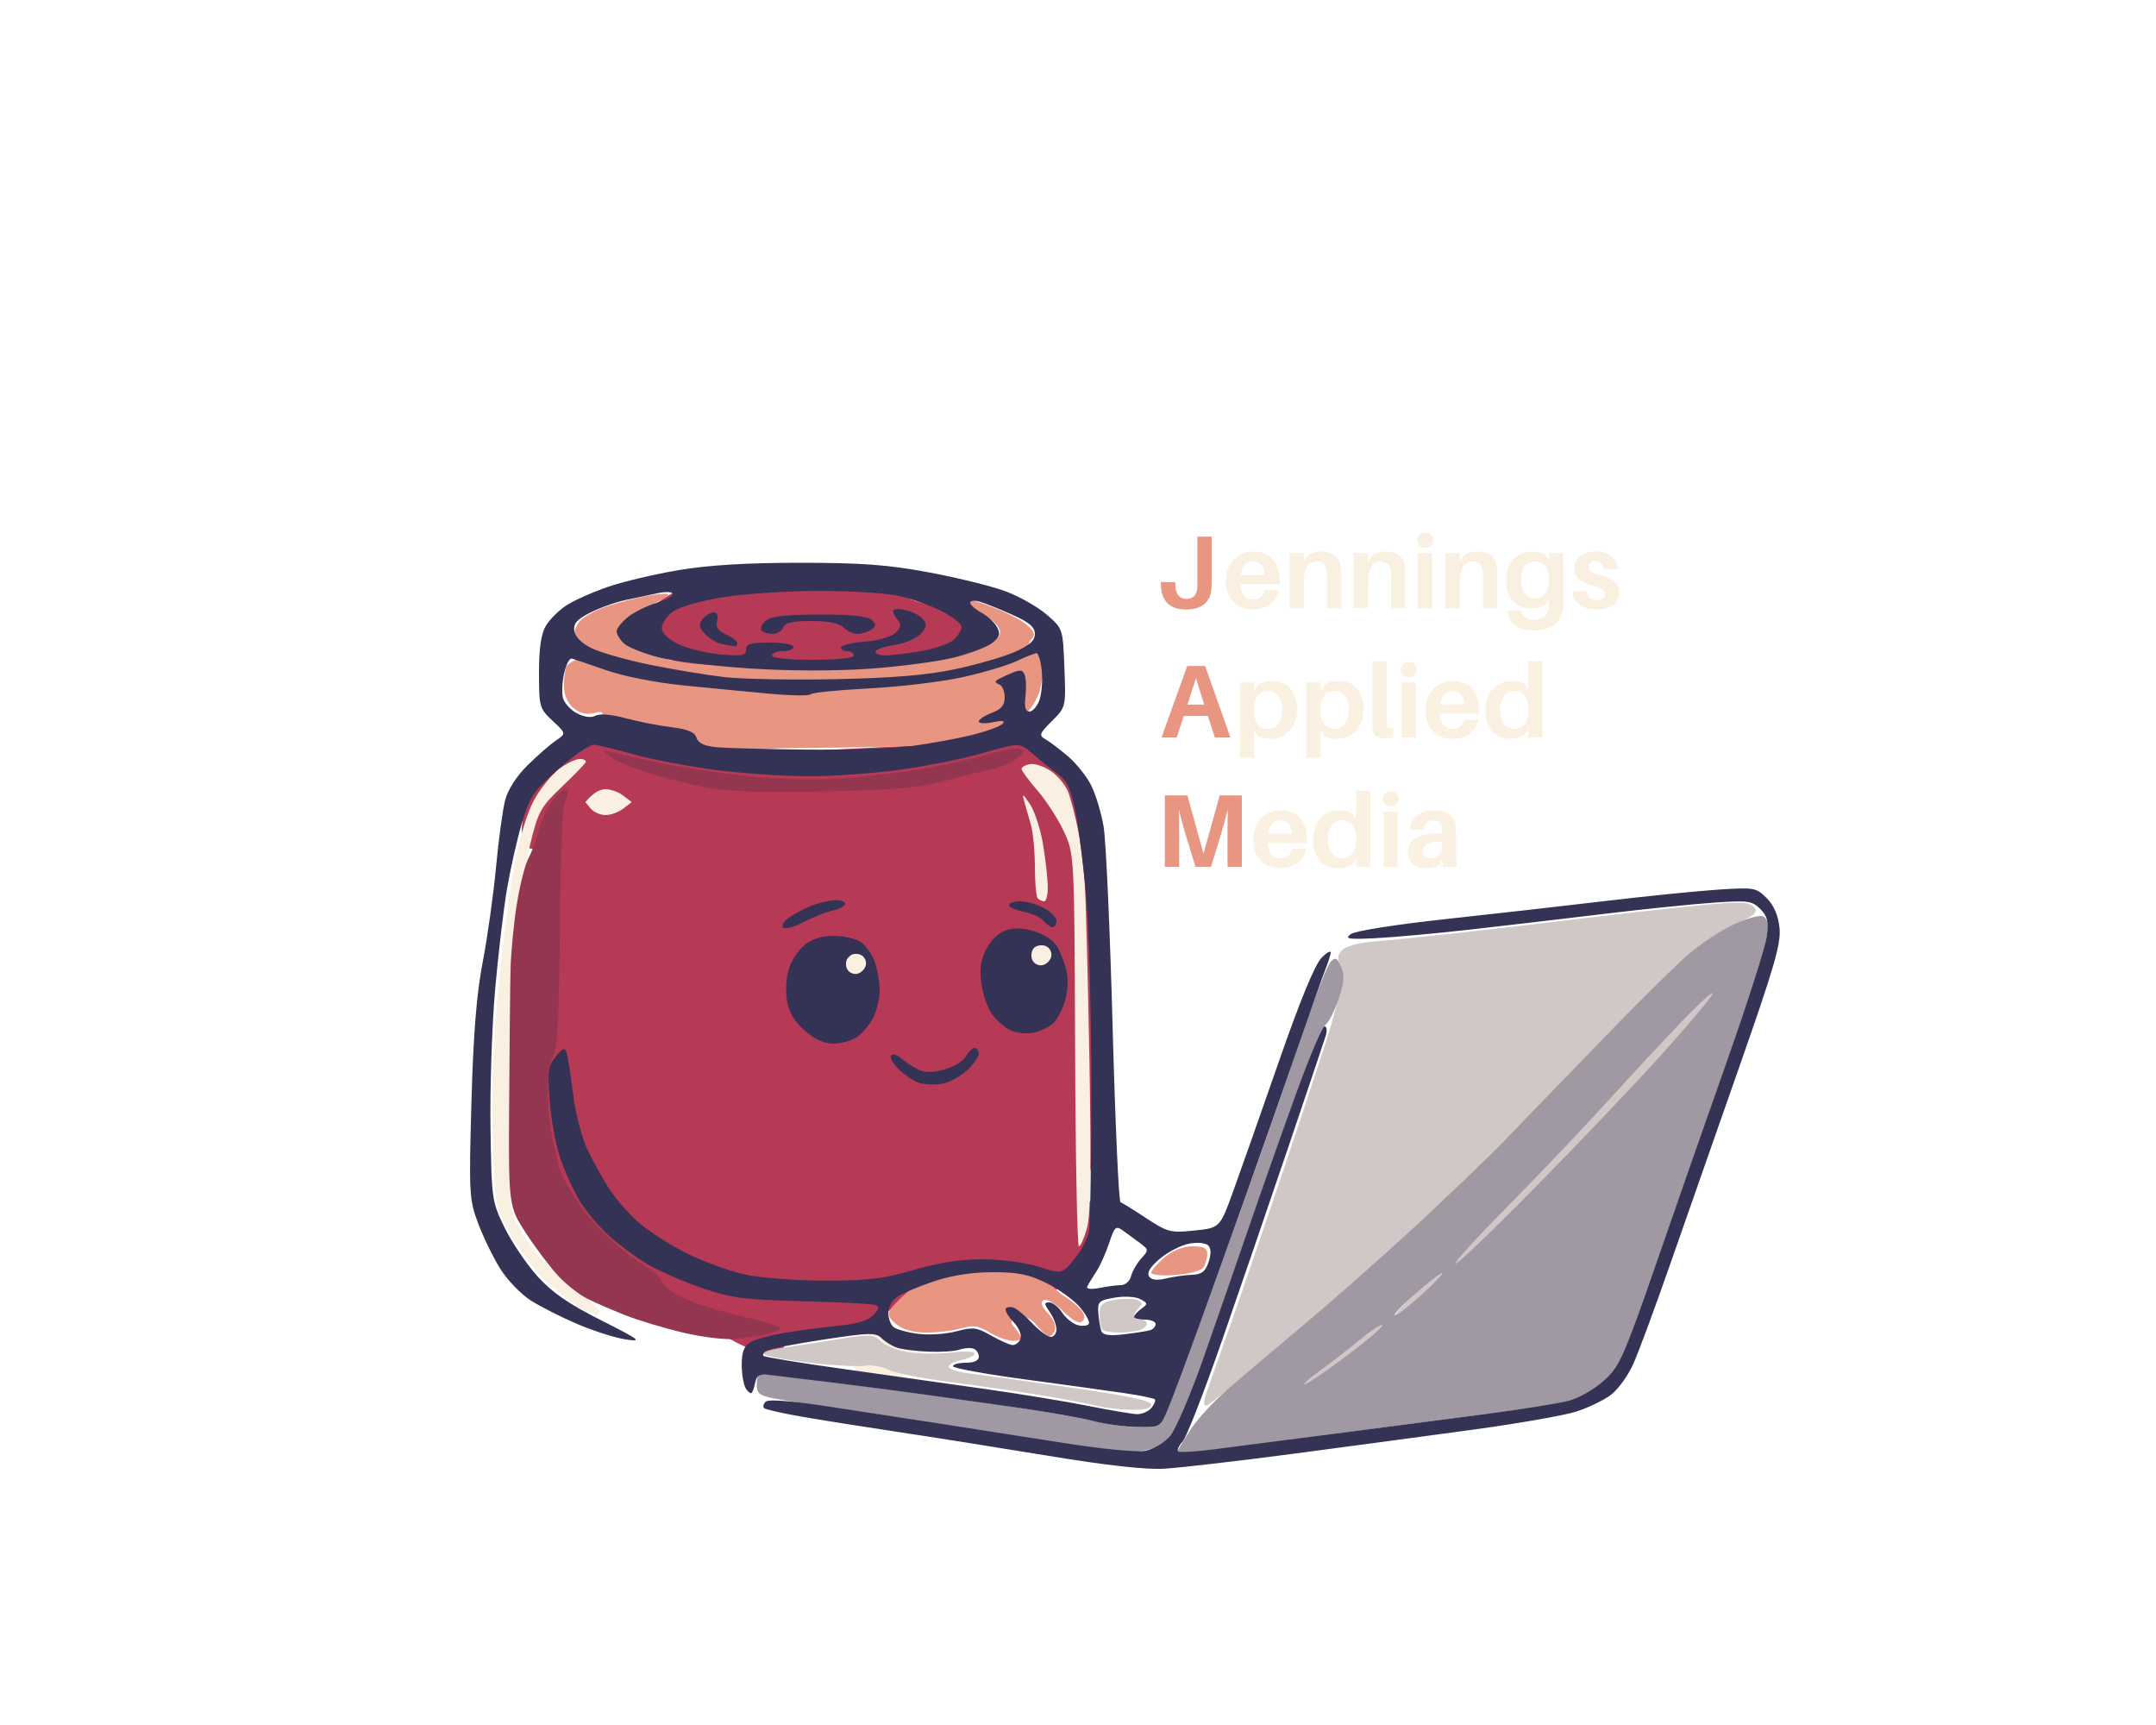 <svg width="500" height="400" viewBox="0 0 500 400" xmlns="http://www.w3.org/2000/svg" xmlns:xlink="http://www.w3.org/1999/xlink">
    <image id="Image-Layer" x="108" y="130" width="306" height="219" visibility="hidden"></image>
    <image id="Light-Red" x="117" y="132" width="141" height="182" visibility="hidden"></image>
    <image id="Peach" x="128" y="133" width="153" height="179" visibility="hidden"></image>
    <path id="light-red-ector" fill="#b63956" fill-rule="evenodd" stroke="none" d="M 178.215 313.926 C 176.722 313.885 173.25 312.636 170.5 311.15 C 167.75 309.664 162.4 306.791 158.61 304.765 C 152.326 301.406 151.538 301.211 149.638 302.541 C 148.492 303.344 146.643 303.997 145.527 303.993 C 144.412 303.99 142.225 303.146 140.667 302.119 C 139.11 301.092 137.827 299.858 137.817 299.376 C 137.808 298.894 137.341 298.63 136.781 298.79 C 136.172 298.963 135.986 297.956 136.32 296.29 C 136.627 294.755 137.162 292.373 137.509 290.995 C 138.02 288.964 137.374 287.735 134.093 284.495 C 131.868 282.298 129.357 278.494 128.514 276.042 C 127.67 273.59 126.701 267.953 126.359 263.514 C 126.003 258.88 126.204 253.275 126.831 250.351 C 127.636 246.599 127.622 244.46 126.78 242.228 C 125.914 239.933 125.946 235.597 126.914 224.349 C 127.617 216.182 128.434 206.22 128.73 202.21 C 129.268 194.921 129.268 194.921 126.698 196.092 C 125.284 196.736 123.424 196.993 122.564 196.663 C 121.55 196.274 121 194.809 121 192.499 C 121 190.539 121.619 187.455 122.375 185.645 C 123.131 183.835 125.253 180.642 127.091 178.549 C 128.929 176.456 132.417 173.893 134.842 172.854 C 138.069 171.47 139.6 171.253 140.554 172.045 C 141.503 172.833 142.675 172.702 144.879 171.563 C 146.541 170.703 149.183 170 150.75 170 C 152.318 170 154.126 170.526 154.768 171.168 C 155.411 171.811 158.089 172.467 160.718 172.626 C 163.348 172.785 168.425 173.315 172 173.805 C 175.587 174.296 184.55 174.342 192 173.907 C 199.425 173.473 210.45 172.931 216.5 172.702 C 222.806 172.464 228.78 171.701 230.5 170.914 C 232.15 170.16 233.86 168.97 234.3 168.271 C 234.74 167.572 236.202 167 237.55 167 C 239.211 167 240.005 167.563 240.015 168.75 C 240.023 169.712 242.61 172.975 245.765 176 C 248.919 179.025 252.127 182.608 252.893 183.963 C 253.732 185.445 254.215 188.825 254.106 192.458 C 254.006 195.776 254.383 199.393 254.944 200.495 C 255.505 201.598 255.995 204.3 256.032 206.5 C 256.07 208.7 256.219 212.645 256.365 215.266 C 256.51 217.888 256.286 222.838 255.867 226.266 C 255.448 229.695 255.022 234.075 254.92 236 C 254.819 237.925 255.079 244.308 255.5 250.185 C 255.92 256.061 255.912 261.686 255.481 262.685 C 255.05 263.683 254.559 264.95 254.388 265.5 C 254.218 266.05 253.622 268.3 253.063 270.5 C 252.505 272.7 252.037 275.603 252.024 276.95 C 252.005 278.856 252.267 279.133 253.2 278.2 C 253.86 277.54 255.21 277 256.2 277 C 257.453 277 258 277.759 258 279.5 C 258 280.875 257.196 282.804 256.214 283.786 C 255.231 284.769 253.34 287.357 252.012 289.536 C 250.684 291.716 248.017 295.413 246.087 297.75 C 243.824 300.489 241.763 302 240.288 302 C 238.68 302 238 301.416 238 300.034 C 238 298.1 237.941 298.102 234.473 300.148 C 231.48 301.914 229.928 302.138 224.223 301.624 C 220.525 301.292 217.05 300.982 216.5 300.936 C 215.95 300.891 213.7 301.177 211.5 301.573 C 209.028 302.018 206.545 303.355 205 305.073 C 202.957 307.344 201.403 307.954 196.5 308.409 C 193.2 308.715 188.801 309.249 186.725 309.595 C 184.523 309.962 182.529 311.011 181.94 312.112 C 181.31 313.289 179.907 313.972 178.215 313.926 Z M 191 157.543 C 179.044 157.791 172.46 157.469 167.093 156.374 C 163.019 155.543 157.729 153.943 155.336 152.818 C 152.418 151.446 150.456 149.656 149.376 147.379 C 147.765 143.985 147.765 143.985 151.473 140.589 C 153.787 138.469 157.871 136.311 162.34 134.846 C 168.715 132.757 171.364 132.5 186.5 132.5 C 199.446 132.5 205.169 132.921 210.5 134.267 C 214.35 135.239 219.512 137.275 221.971 138.792 C 225.63 141.049 226.47 142.121 226.6 144.699 C 226.707 146.834 226.062 148.438 224.598 149.675 C 223.409 150.679 221.654 152.125 220.698 152.89 C 219.741 153.654 217.955 154.414 216.729 154.579 C 215.503 154.744 212.925 155.401 211 156.04 C 209.075 156.679 200.075 157.355 191 157.543 Z"></path>
    <path id="White-Vector" fill="#f9f0e1" fill-rule="evenodd" stroke="none" d="M 260.5 326 C 259.125 326 258 325.55 258 325 C 258 324.45 259.125 324 260.5 324 C 261.875 324 263 324.45 263 325 C 263 325.55 261.875 326 260.5 326 Z M 205.559 319.932 C 203.876 319.895 201.514 319.388 200.308 318.806 C 199.103 318.223 197.908 317.203 197.653 316.538 C 197.398 315.873 198.114 313.868 199.245 312.082 C 201.114 309.13 201.629 308.892 204.901 309.467 C 206.88 309.815 209.986 310.57 211.803 311.145 C 215.09 312.185 215.098 312.202 213.434 314.845 C 212.515 316.305 211.055 318.062 210.19 318.75 C 209.325 319.438 207.241 319.97 205.559 319.932 Z M 138.196 305 C 137.753 305 135.391 303.726 132.946 302.168 C 130.501 300.61 126.901 297.556 124.946 295.382 C 122.991 293.207 119.915 288.846 118.11 285.692 C 114.893 280.07 114.818 279.655 114.271 264.687 C 113.887 254.158 114.239 243.687 115.404 230.959 C 116.334 220.807 118.008 207.55 119.124 201.5 C 120.385 194.66 122.154 188.658 123.8 185.63 C 125.257 182.951 127.853 179.689 129.569 178.38 C 131.285 177.071 133.471 176 134.428 176 C 135.384 176 136.017 176.337 135.833 176.75 C 135.65 177.163 133.134 179.75 130.242 182.5 C 125.427 187.078 124.819 188.175 123.025 195.5 C 121.947 199.9 120.377 209.575 119.534 217 C 118.563 225.557 118.002 239.576 118.001 255.29 C 118 278.283 118.148 280.37 120.043 284.085 C 121.167 286.288 123.695 289.87 125.66 292.046 C 127.626 294.221 131.431 297.614 134.117 299.586 C 136.803 301.557 139 303.582 139 304.085 C 139 304.588 138.638 305 138.196 305 Z M 250.211 288.996 C 249.82 288.995 249.424 268.527 249.331 243.514 C 249.163 198.035 249.163 198.035 246.706 192.768 C 245.355 189.87 242.598 185.605 240.58 183.288 C 238.561 180.972 236.912 178.722 236.915 178.288 C 236.918 177.855 237.838 177.356 238.959 177.181 C 240.079 177.005 242.288 177.781 243.866 178.905 C 245.445 180.029 247.197 182.197 247.761 183.724 C 248.325 185.251 249.297 188.975 249.922 192 C 250.547 195.025 251.279 200.65 251.55 204.5 C 251.82 208.35 252.316 227.025 252.651 246 C 253.091 270.932 252.936 281.679 252.092 284.75 C 251.449 287.087 250.603 288.998 250.211 288.996 Z M 195.326 231 C 193.729 231 193 230.42 193 229.148 C 193 228.129 194.03 225.767 195.29 223.898 C 196.549 222.029 198.199 220.5 198.956 220.5 C 199.714 220.5 200.757 221.77 201.274 223.321 C 202.054 225.662 201.825 226.557 199.933 228.571 C 198.678 229.907 196.605 231 195.326 231 Z M 242.845 227.768 C 241.935 227.956 240.473 227.085 239.595 225.832 C 238.718 224.58 238 222.745 238 221.756 C 238 220.767 239.127 219.444 240.504 218.816 C 241.882 218.189 243.254 217.92 243.553 218.22 C 243.853 218.52 244.188 220.713 244.299 223.095 C 244.454 226.425 244.117 227.505 242.845 227.768 Z M 242.167 209 C 241.708 209 241.033 208.7 240.667 208.333 C 240.3 207.967 240 204.701 240 201.077 C 240 197.452 239.592 193.063 239.092 191.322 C 238.593 189.582 237.889 187.11 237.528 185.829 C 236.98 183.886 237.203 183.997 238.874 186.5 C 239.976 188.15 241.352 192.425 241.931 196 C 242.511 199.575 242.988 203.962 242.992 205.75 C 242.997 207.538 242.625 209 242.167 209 Z M 135.755 186 C 137.685 183.675 139.229 183 140.431 183 C 141.634 183 143.491 183.675 144.559 184.5 L 146.5 186 L 144.559 187.5 C 143.491 188.325 141.634 189 140.431 189 C 139.229 189 137.685 188.325 137 187.5 L 135.755 186 Z"></path>
    <image id="White" x="114" y="176" width="198" height="150" visibility="hidden"></image>
    <path id="PeachVector" fill="#e89582" fill-rule="evenodd" stroke="none" d="M 234.833 310.917 C 233.55 310.872 231.121 309.979 229.436 308.934 C 226.939 307.385 225.737 307.215 222.942 308.017 C 221.056 308.557 217.423 309 214.867 309 C 211.751 309 209.445 308.362 207.861 307.063 C 206.084 305.605 205.747 304.748 206.5 303.601 C 207.05 302.762 209.525 300.332 212 298.201 C 215.444 295.235 217.942 294.046 222.643 293.134 C 226.582 292.369 230.169 292.254 232.643 292.812 C 234.764 293.291 238.188 294.294 240.25 295.042 C 242.312 295.79 244 296.935 244 297.586 C 244 298.237 245.238 299.55 246.75 300.504 C 248.262 301.457 250.064 302.947 250.754 303.815 C 251.591 304.869 251.675 305.725 251.006 306.394 C 250.337 307.063 248.869 306.297 246.588 304.086 C 244.627 302.184 242.678 301.081 242.011 301.493 C 241.201 301.994 241.515 302.919 243.051 304.555 C 244.379 305.967 245.004 307.547 244.626 308.532 C 244.281 309.431 243.593 310.016 243.096 309.833 C 242.6 309.65 241.362 308.49 240.347 307.255 C 239.018 305.64 237.863 305.183 236.229 305.627 C 234.327 306.144 234.164 306.488 235.229 307.746 C 235.928 308.571 236.65 309.641 236.833 310.123 C 237.017 310.606 236.117 310.963 234.833 310.917 Z M 272.623 295.643 C 269.466 295.88 267 295.651 267 295.122 C 267 294.603 268.385 293.013 270.077 291.589 C 272.075 289.907 274.353 289 276.577 289 C 279.176 289 279.996 289.421 279.985 290.75 C 279.976 291.712 279.581 293.112 279.107 293.861 C 278.61 294.646 275.866 295.4 272.623 295.643 Z M 170.693 176.857 C 170.037 176.779 166.575 175.699 163 174.458 C 159.425 173.217 153.575 171.909 150 171.55 C 146.425 171.191 142.444 170.676 141.153 170.405 C 139.195 169.995 138.912 169.485 139.452 167.336 C 140.04 164.994 139.876 164.814 137.652 165.373 C 136.06 165.772 134.45 165.375 133.043 164.236 C 131.713 163.159 130.846 161.277 130.791 159.352 C 130.742 157.629 130.97 155.52 131.298 154.665 C 131.626 153.81 133.564 152.797 135.603 152.415 C 139.311 151.719 139.311 151.719 136.601 150.299 C 135.11 149.518 133.636 148.214 133.324 147.402 C 133.012 146.59 133.54 145.061 134.496 144.004 C 135.453 142.947 138.32 141.393 140.868 140.551 C 143.415 139.709 147.637 138.623 150.25 138.139 C 152.863 137.655 154.98 137.538 154.955 137.879 C 154.93 138.221 152.591 139.625 149.757 141 C 146.923 142.375 144.15 144.261 143.594 145.191 C 142.843 146.45 143.047 147.394 144.391 148.88 C 145.469 150.07 149.286 151.607 153.849 152.688 C 159.803 154.098 165.604 154.499 180 154.493 C 192.511 154.489 201.119 153.986 206.589 152.94 C 212.257 151.857 215.163 151.7 216.3 152.417 C 217.467 153.154 219.546 152.91 223.711 151.549 C 226.895 150.508 230.167 149.051 230.983 148.31 C 232.101 147.294 232.202 146.537 231.392 145.231 C 230.801 144.279 228.784 142.716 226.909 141.757 C 225.034 140.798 222.15 140.188 220.5 140.402 C 218.85 140.616 215.601 140.299 213.281 139.696 C 210.96 139.094 208.812 137.953 208.508 137.16 C 208.05 135.965 208.914 135.832 213.573 136.38 C 216.662 136.743 222.67 138.19 226.924 139.596 C 231.177 141.002 235.959 143.189 237.549 144.458 C 239.891 146.325 240.213 147.038 239.244 148.206 C 238.327 149.311 238.322 149.922 239.224 150.824 C 239.871 151.471 241.037 152 241.817 152 C 242.829 152 243.031 152.641 242.523 154.25 C 242.133 155.488 241.578 157.85 241.29 159.5 C 241.003 161.15 239.582 163.779 238.134 165.342 C 236.685 166.904 233.7 169.127 231.5 170.28 C 228.233 171.993 225.119 172.467 214.5 172.869 C 207.35 173.14 195.425 173.393 188 173.431 C 176.358 173.49 174.32 173.741 173.193 175.25 C 172.475 176.212 171.35 176.936 170.693 176.857 Z"></path>
    <path id="Lt-Gray-Vector" fill="#d0c7c7" fill-rule="evenodd" stroke="none" d="M 262.25 326.91 C 259.638 326.86 256.15 326.459 254.5 326.018 C 252.85 325.577 247.225 324.502 242 323.629 C 236.775 322.756 227.1 321.349 220.5 320.501 C 213.9 319.653 207.375 318.347 206 317.597 C 204.625 316.847 202.132 316.443 200.46 316.7 C 198.788 316.956 192.825 316.609 187.21 315.928 C 181.594 315.247 177 314.338 177 313.907 C 177 313.475 179.137 312.833 181.75 312.478 C 184.363 312.124 190.063 311.25 194.419 310.535 C 201.765 309.33 202.48 309.369 204.315 311.079 C 205.403 312.092 208.292 313.221 210.737 313.588 C 213.181 313.954 217.615 313.968 220.59 313.618 C 223.566 313.269 226 313.38 226 313.866 C 226 314.352 224.65 315.02 223 315.35 C 221.35 315.68 220 316.384 220 316.914 C 220 317.444 222.026 318.126 224.501 318.429 C 226.977 318.732 237.552 320.205 248.001 321.702 C 261.425 323.625 267 324.802 267 325.712 C 267 326.595 265.505 326.972 262.25 326.91 Z M 279.913 325.862 C 279.167 326.111 279.031 325.441 279.507 323.868 C 279.902 322.566 281.932 316.775 284.018 311 C 286.104 305.225 292.208 287.45 297.581 271.5 C 302.954 255.55 307.985 240.25 308.761 237.5 C 309.537 234.75 310.554 230.954 311.022 229.065 C 311.55 226.932 311.481 224.899 310.839 223.699 C 310.065 222.253 310.18 221.392 311.295 220.276 C 312.115 219.456 315.196 218.598 318.143 218.369 C 321.089 218.139 329.575 217.282 337 216.464 C 344.425 215.645 357.925 214.072 367 212.967 C 376.075 211.863 388.402 210.486 394.394 209.909 C 403.451 209.036 405.525 209.096 406.695 210.267 C 407.906 211.477 407.15 212.135 401.302 214.959 C 395.154 217.928 391.471 221.321 363 250.251 C 345.675 267.854 326.304 286.812 319.952 292.379 C 313.601 297.945 302.246 307.672 294.72 313.994 C 287.193 320.316 280.53 325.657 279.913 325.862 Z M 299.873 322.948 C 299.099 322.918 299.573 322.155 300.962 321.198 C 302.315 320.264 305.688 317.7 308.455 315.5 C 311.223 313.3 315.219 310.229 317.337 308.676 C 319.454 307.123 321.381 306.048 321.619 306.286 C 321.858 306.524 320.353 308.255 318.276 310.131 C 316.199 312.007 311.518 315.671 307.873 318.271 C 304.228 320.872 300.628 322.976 299.873 322.948 Z M 259.585 309 C 257.797 309 256.033 308.7 255.667 308.333 C 255.3 307.967 255 306.412 255 304.879 C 255 302.485 255.494 301.998 258.492 301.435 C 260.413 301.075 262.739 301.069 263.66 301.423 C 264.936 301.913 265.057 302.343 264.167 303.233 C 263.525 303.875 263 304.76 263 305.2 C 263 305.64 263.675 306 264.5 306 C 265.325 306 266 306.402 266 306.893 C 266 307.384 265.288 308.059 264.418 308.393 C 263.548 308.727 261.373 309 259.585 309 Z M 323.655 304.997 C 323.02 304.996 326.775 301.076 332 296.286 C 337.225 291.496 345.372 283.735 350.105 279.039 C 354.837 274.342 366.95 261.5 377.022 250.5 C 387.093 239.5 397.329 228.333 399.768 225.685 C 402.207 223.036 404.43 221.097 404.708 221.374 C 404.986 221.652 401.406 226.294 396.754 231.69 C 392.101 237.085 384.394 245.775 379.627 251 C 374.86 256.225 364.781 266.733 357.23 274.351 C 349.678 281.969 339.295 291.982 334.155 296.601 C 329.015 301.221 324.29 304.999 323.655 304.997 Z"></path>
    <path id="Dark-Red-Vector" fill="#94364f" fill-rule="evenodd" stroke="none" d="M 170.5 310.468 C 168.3 310.717 162.9 310.071 158.5 309.032 C 154.1 307.993 148.025 306.169 145 304.978 C 141.975 303.787 138.019 302.068 136.21 301.157 C 134.4 300.247 131.422 297.926 129.591 296.001 C 127.761 294.075 124.388 289.631 122.095 286.125 C 117.927 279.749 117.927 279.749 118.075 255.625 C 118.157 242.356 118.306 228.35 118.408 224.5 C 118.51 220.65 119.174 213.903 119.883 209.507 C 120.593 205.111 121.797 200.386 122.558 199.007 C 123.319 197.628 124.421 194.595 125.005 192.266 C 125.59 189.937 127.14 186.787 128.449 185.266 C 129.759 183.745 131.124 182.794 131.484 183.153 C 131.844 183.512 131.67 184.637 131.098 185.653 C 130.463 186.78 129.976 198.212 129.847 215 C 129.688 235.656 129.308 243.051 128.318 244.715 C 127.593 245.934 127.011 249.756 127.024 253.215 C 127.038 256.672 127.544 261.525 128.149 264 C 128.754 266.475 129.347 269.175 129.467 270 C 129.586 270.825 130.543 272.998 131.592 274.83 C 132.641 276.661 134.625 279.655 136 281.483 C 137.375 283.311 140.719 286.697 143.431 289.007 C 146.143 291.317 149.311 293.64 150.472 294.169 C 151.632 294.698 153.014 296.098 153.541 297.28 C 154.109 298.552 156.745 300.327 160 301.627 C 163.025 302.836 168.988 304.592 173.25 305.529 C 177.512 306.467 181 307.58 181 308.003 C 181 308.427 179.538 309.053 177.75 309.394 C 175.962 309.736 172.7 310.219 170.5 310.468 Z M 191 183.511 C 176.273 183.81 168.529 183.544 163.5 182.565 C 159.65 181.816 153.521 180.237 149.88 179.057 C 146.239 177.876 142.414 176.222 141.38 175.381 C 139.595 173.929 139.626 173.883 142 174.478 C 143.375 174.823 148.55 175.95 153.5 176.983 C 158.45 178.016 167.656 179.389 173.959 180.034 C 180.595 180.713 189.433 180.92 194.959 180.525 C 200.206 180.15 208.55 179.176 213.5 178.359 C 218.45 177.542 225.356 176.033 228.846 175.005 C 232.337 173.978 235.824 173.379 236.595 173.675 C 237.667 174.086 237.466 174.628 235.749 175.967 C 234.512 176.931 232.15 177.965 230.5 178.265 C 228.85 178.565 223.9 179.774 219.5 180.952 C 212.915 182.715 207.873 183.168 191 183.511 Z"></path>
    <path id="Dark-Gray-vector" fill="#a098a3" fill-rule="evenodd" stroke="none" d="M 263.193 336.614 C 260.612 336.785 255.008 336.292 250.74 335.52 C 246.473 334.748 238.598 333.419 233.24 332.567 C 227.883 331.716 219 330.318 213.5 329.461 C 208 328.604 199 327.262 193.5 326.48 C 188 325.697 181.7 324.704 179.5 324.274 C 176.111 323.611 175.5 323.11 175.5 320.996 C 175.5 318.831 175.898 318.535 178.5 318.763 C 180.15 318.907 186.675 319.681 193 320.482 C 199.325 321.283 209.225 322.596 215 323.4 C 220.775 324.204 230.45 325.579 236.5 326.454 C 242.55 327.33 250.292 328.711 253.706 329.523 C 257.119 330.335 261.972 331 264.491 331 C 268.934 331 269.124 330.873 270.845 326.75 C 271.821 324.413 275.145 315.525 278.231 307 C 281.317 298.475 286.42 284.3 289.57 275.5 C 292.72 266.7 297.966 251.625 301.227 242 C 304.488 232.375 307.772 223.865 308.526 223.088 C 309.699 221.878 310.055 222.026 311.009 224.121 C 311.878 226.027 311.76 227.663 310.477 231.533 C 309.572 234.265 308.21 236.988 307.45 237.585 C 306.691 238.181 303.308 246.281 299.932 255.585 C 296.556 264.888 291.422 279.475 288.523 288 C 285.624 296.525 280.858 310.184 277.932 318.354 C 274.019 329.281 271.987 333.617 270.249 334.756 C 268.95 335.608 265.774 336.444 263.193 336.614 Z M 278.502 336.629 C 275.166 337.021 272.893 336.926 273.116 336.404 C 273.327 335.907 274.713 333.636 276.194 331.358 C 277.676 329.08 281.501 324.943 284.694 322.164 C 287.888 319.386 295.45 312.981 301.5 307.931 C 307.55 302.881 318.8 292.99 326.5 285.95 C 334.2 278.911 345.109 268.389 350.742 262.568 C 356.375 256.747 366.683 246.11 373.65 238.931 C 380.616 231.752 388.592 223.888 391.374 221.454 C 394.156 219.021 398.872 215.874 401.856 214.462 C 404.839 213.049 407.949 212.15 408.768 212.464 C 409.886 212.893 410.125 214.089 409.729 217.268 C 409.439 219.595 406.678 228.7 403.593 237.5 C 400.507 246.3 396.227 258.45 394.081 264.5 C 391.935 270.55 388.537 280.225 386.53 286 C 384.523 291.775 381.296 301 379.36 306.5 C 376.629 314.255 374.985 317.326 372.032 320.181 C 369.938 322.206 366.487 324.302 364.363 324.841 C 362.238 325.379 353.411 326.747 344.746 327.883 C 336.081 329.018 323.481 330.659 316.746 331.53 C 310.011 332.401 299.949 333.752 294.387 334.532 C 288.824 335.312 281.676 336.256 278.502 336.629 Z M 302.6 321 C 303.095 321 307.464 318.026 312.307 314.39 C 317.151 310.755 320.882 307.548 320.597 307.264 C 320.313 306.979 317.925 308.535 315.29 310.72 C 312.656 312.905 308.52 316.112 306.1 317.846 C 303.68 319.581 302.105 321 302.6 321 Z M 323.517 304.989 C 324.058 304.983 326.975 302.708 330 299.933 C 333.025 297.158 335.01 295.025 334.41 295.194 C 333.811 295.362 330.894 297.638 327.927 300.25 C 324.961 302.862 322.977 304.995 323.517 304.989 Z M 337.574 293 C 338.149 293 346.493 285.013 356.116 275.25 C 365.738 265.487 378.687 251.885 384.892 245.023 C 391.096 238.161 396.608 231.636 397.139 230.523 C 397.671 229.41 394.751 231.975 390.65 236.223 C 386.549 240.47 378.588 249.02 372.957 255.223 C 367.327 261.425 356.827 272.462 349.624 279.75 C 342.421 287.038 336.999 293 337.574 293 Z"></path>
    <path id="Black-Vector" fill="#343255" fill-rule="evenodd" stroke="none" d="M 270 340.569 C 265.721 340.817 256.574 339.802 243.23 337.599 C 232.081 335.759 216.331 333.259 208.23 332.044 C 200.128 330.828 189.951 329.209 185.612 328.446 C 181.274 327.683 177.479 326.812 177.179 326.512 C 176.879 326.212 177.055 325.545 177.57 325.03 C 178.152 324.448 183.237 324.807 191.003 325.977 C 197.876 327.013 209.521 328.793 216.88 329.932 C 224.239 331.071 237.436 333.141 246.206 334.533 C 255.53 336.012 263.576 336.795 265.582 336.419 C 267.544 336.051 270.018 334.579 271.365 332.978 C 272.659 331.44 276.069 323.503 278.941 315.341 C 281.814 307.178 286.556 293.525 289.479 285 C 292.402 276.475 297.371 262.413 300.522 253.75 C 303.673 245.087 306.675 238 307.193 238 C 307.712 238 307.819 239.011 307.431 240.25 C 307.044 241.488 303.147 253.075 298.773 266 C 294.398 278.925 287.457 299.169 283.349 310.988 C 279.241 322.806 275.159 333.271 274.279 334.244 C 273.399 335.217 272.922 336.255 273.219 336.552 C 273.516 336.849 277.301 336.631 281.63 336.066 C 285.958 335.501 298.275 333.904 309 332.516 C 319.725 331.128 335.475 329.078 344 327.961 C 352.525 326.844 361.424 325.434 363.776 324.828 C 366.158 324.214 369.797 322.125 371.992 320.113 C 375.612 316.793 376.584 314.615 383.982 293.256 C 388.409 280.471 395.89 259.096 400.605 245.756 C 405.321 232.415 409.426 219.55 409.729 217.167 C 410.175 213.653 409.887 212.443 408.207 210.763 C 406.309 208.864 405.38 208.745 397.102 209.332 C 392.134 209.685 380.741 210.859 371.785 211.942 C 362.828 213.025 348.975 214.647 341 215.547 C 333.025 216.447 323.125 217.348 319 217.55 C 312.696 217.859 311.774 217.711 313.217 216.623 C 314.208 215.875 323.505 214.399 335.217 213.13 C 346.372 211.92 363.15 210.021 372.5 208.908 C 381.85 207.796 393.475 206.622 398.334 206.299 C 406.82 205.736 407.267 205.812 409.693 208.239 C 411.371 209.916 412.376 212.232 412.687 215.132 C 413.08 218.793 411.523 224.15 403.062 248.244 C 397.511 264.054 390.259 284.754 386.948 294.244 C 383.636 303.735 379.94 313.693 378.734 316.374 C 377.529 319.054 375.183 322.26 373.521 323.498 C 371.86 324.736 368.25 326.464 365.5 327.339 C 362.75 328.214 352.175 330.069 342 331.462 C 331.825 332.854 312.925 335.388 300 337.093 C 287.075 338.798 273.575 340.362 270 340.569 Z M 263.786 330.909 C 260.878 330.859 256.25 330.229 253.5 329.508 C 250.75 328.788 243.1 327.43 236.5 326.491 C 229.9 325.552 220 324.155 214.5 323.386 C 209 322.617 199.1 321.328 192.5 320.522 C 185.9 319.716 179.383 318.931 178.019 318.778 C 176.205 318.575 175.436 319.038 175.16 320.5 C 174.953 321.6 174.582 322.712 174.337 322.971 C 174.092 323.23 173.473 322.78 172.961 321.971 C 172.449 321.162 172.024 318.696 172.015 316.491 C 172.004 313.637 172.542 312.142 173.882 311.306 C 174.916 310.66 178.404 309.676 181.632 309.12 C 184.859 308.564 190.513 307.81 194.195 307.444 C 198.841 306.982 201.408 306.207 202.581 304.91 C 203.954 303.393 204.011 302.956 202.886 302.584 C 202.124 302.333 194.525 301.947 186 301.726 C 172.586 301.38 169.49 300.978 163 298.744 C 158.875 297.324 153.416 294.992 150.87 293.562 C 148.323 292.133 144.153 289.127 141.604 286.882 C 139.054 284.638 135.767 280.753 134.299 278.248 C 132.831 275.743 130.82 271.236 129.829 268.234 C 128.838 265.231 127.773 259.338 127.461 255.137 C 126.969 248.495 127.154 247.175 128.885 245.007 C 130.441 243.058 130.985 242.839 131.373 244.007 C 131.647 244.828 132.337 249.188 132.907 253.695 C 133.49 258.312 134.963 263.989 136.279 266.695 C 137.565 269.338 139.764 273.302 141.166 275.506 C 142.569 277.709 145.569 281.185 147.833 283.23 C 150.098 285.276 155.172 288.572 159.11 290.555 C 163.048 292.538 169.246 294.792 172.885 295.563 C 176.523 296.334 184.9 296.964 191.5 296.962 C 201.327 296.959 205.03 296.509 211.949 294.479 C 217.615 292.816 222.855 292 227.861 292 C 232.144 292 237.654 292.735 240.793 293.724 C 246.263 295.448 246.263 295.448 249.124 292.02 C 250.698 290.135 252.233 287.222 252.534 285.546 C 252.836 283.871 253.085 269.001 253.087 252.503 C 253.089 236.005 252.591 216.43 251.982 209.003 C 251.372 201.576 250.241 192.35 249.467 188.5 C 248.355 182.969 247.493 181.08 245.36 179.5 C 243.875 178.4 241.259 176.302 239.547 174.837 C 236.434 172.174 236.434 172.174 228.259 174.542 C 223.762 175.845 215.099 177.606 209.007 178.455 C 202.915 179.305 193.245 180 187.517 180 C 181.789 180 172.017 179.333 165.801 178.518 C 159.586 177.703 151.125 176.093 147 174.94 C 142.875 173.788 138.726 172.767 137.78 172.672 C 136.834 172.577 133.127 175.11 129.543 178.3 C 123.692 183.508 122.825 184.784 121.044 190.8 C 119.953 194.485 118.403 201.325 117.6 206 C 116.797 210.675 115.546 221.25 114.82 229.5 C 114.094 237.75 113.614 252.15 113.752 261.5 C 113.999 278.145 114.068 278.629 117.023 284.665 C 118.683 288.056 122.095 293.114 124.605 295.906 C 127.994 299.675 131.784 302.303 139.334 306.119 C 148.486 310.744 149.063 311.19 145.118 310.595 C 142.707 310.232 137.715 308.649 134.023 307.078 C 130.332 305.507 125.437 303.038 123.146 301.592 C 120.855 300.146 117.651 296.833 116.026 294.231 C 114.401 291.629 112.092 286.887 110.893 283.694 C 108.815 278.155 108.742 276.862 109.329 255.694 C 109.771 239.752 110.512 230.542 111.96 223 C 113.069 217.225 114.456 207.325 115.043 201 C 115.63 194.675 116.581 187.708 117.156 185.517 C 117.796 183.081 119.814 179.948 122.351 177.451 C 124.633 175.204 127.583 172.63 128.906 171.73 C 131.312 170.093 131.312 170.093 128.156 167.146 C 125.111 164.302 125 163.909 125 156.003 C 125 150.336 125.486 146.985 126.577 145.139 C 127.444 143.671 129.582 141.536 131.327 140.395 C 133.072 139.254 137.381 137.325 140.902 136.109 C 144.423 134.893 151.848 133.133 157.402 132.199 C 164.306 131.037 173.193 130.5 185.5 130.5 C 199.9 130.5 205.9 130.948 215.5 132.739 C 222.1 133.97 230.085 135.945 233.245 137.128 C 236.404 138.311 240.679 140.739 242.745 142.524 C 246.5 145.77 246.5 145.77 246.849 154.863 C 247.197 163.956 247.197 163.956 243.963 167.191 C 240.998 170.156 240.877 170.512 242.518 171.463 C 243.503 172.033 245.841 173.807 247.713 175.405 C 249.586 177.003 251.978 179.997 253.03 182.059 C 254.081 184.12 255.39 188.438 255.939 191.653 C 256.487 194.869 257.426 215.725 258.026 238 C 258.626 260.275 259.449 278.619 259.855 278.765 C 260.26 278.911 262.959 280.589 265.851 282.494 C 270.79 285.746 271.47 285.92 277.011 285.341 C 282.911 284.724 282.911 284.724 286.035 276.112 C 287.753 271.375 292.523 257.825 296.636 246 C 301.52 231.957 304.939 223.663 306.492 222.087 C 307.832 220.729 308.748 220.292 308.589 221.087 C 308.434 221.864 307.853 223.625 307.298 225 C 306.743 226.375 303.801 234.7 300.76 243.5 C 297.718 252.3 292.67 266.7 289.542 275.5 C 286.413 284.3 281.333 298.475 278.254 307 C 275.174 315.525 271.848 324.413 270.863 326.75 C 269.071 331 269.071 331 263.786 330.909 Z M 263.628 327.916 C 264.798 327.962 266.324 327.314 267.02 326.476 C 267.716 325.638 268.075 324.742 267.819 324.486 C 267.563 324.23 264.462 323.592 260.927 323.068 C 257.392 322.545 246.962 321.104 237.75 319.867 C 228.538 318.63 221 317.254 221 316.809 C 221 316.364 222.35 316 224 316 C 225.922 316 227 315.491 227 314.583 C 227 313.804 226.438 312.969 225.75 312.727 C 225.062 312.485 223.6 312.594 222.5 312.969 C 221.4 313.344 218.193 313.552 215.373 313.432 C 212.554 313.312 209.294 312.911 208.129 312.541 C 206.965 312.171 205.322 311.18 204.48 310.337 C 203.104 308.961 201.721 308.991 190.901 310.639 C 184.275 311.647 178.337 312.792 177.706 313.182 C 177.074 313.572 176.792 314.125 177.078 314.411 C 177.364 314.698 185.901 316.092 196.049 317.509 C 206.197 318.927 221.025 321.02 229 322.16 C 236.975 323.3 247.55 325.042 252.5 326.032 C 257.45 327.022 262.457 327.869 263.628 327.916 Z M 234.781 311.892 C 235.486 311.951 236.331 311.302 236.658 310.449 C 237.001 309.555 236.28 307.862 234.956 306.453 C 233.692 305.108 232.941 303.726 233.286 303.38 C 233.631 303.035 234.496 302.986 235.207 303.271 C 235.918 303.556 237.822 305.187 239.437 306.895 C 241.052 308.603 242.965 310 243.687 310 C 244.409 310 245 309.2 245 308.223 C 245 307.245 244.299 305.445 243.443 304.223 C 242.125 302.34 242.107 302 243.328 302 C 244.121 302 245.468 303.065 246.321 304.367 C 247.173 305.668 248.8 306.976 249.935 307.273 C 251.069 307.569 252.226 307.443 252.506 306.991 C 252.785 306.539 251.875 304.816 250.483 303.162 C 249.092 301.509 245.625 298.996 242.78 297.578 C 238.634 295.512 236.151 295 230.272 295 C 225.514 295 220.752 295.729 216.718 297.075 C 213.298 298.216 209.488 299.801 208.25 300.598 C 206.964 301.426 206 303.055 206 304.401 C 206 305.696 206.562 307.199 207.25 307.742 C 207.938 308.286 210.515 308.987 212.977 309.3 C 215.44 309.614 219.406 309.349 221.79 308.711 C 225.641 307.681 226.538 307.788 229.813 309.667 C 231.841 310.831 234.077 311.832 234.781 311.892 Z M 260.713 309.401 C 263.346 309.087 266.062 308.657 266.75 308.446 C 267.438 308.235 268 307.599 268 307.031 C 268 306.464 266.875 306 265.5 306 C 264.125 306 263 305.712 263 305.36 C 263 305.008 263.756 304.168 264.68 303.492 C 266.235 302.355 266.217 302.187 264.43 301.24 C 263.348 300.667 260.743 300.518 258.5 300.901 C 254.843 301.526 254.518 301.832 254.713 304.475 C 254.831 306.066 255.152 307.953 255.427 308.669 C 255.785 309.604 257.276 309.811 260.713 309.401 Z M 254.991 298.652 C 256.783 298.293 259.041 298 260.008 298 C 260.975 298 262.013 297.057 262.315 295.905 C 262.616 294.752 263.675 292.912 264.668 291.814 C 266.412 289.887 266.406 289.769 264.487 288.328 C 263.394 287.508 261.626 286.208 260.557 285.44 C 258.753 284.142 258.515 284.343 257.217 288.271 C 256.449 290.597 255.073 293.625 254.16 295 C 253.247 296.375 252.327 297.906 252.116 298.402 C 251.902 298.905 253.171 299.016 254.991 298.652 Z M 270.371 296.461 C 272.092 296.054 274.812 295.671 276.417 295.61 C 278.685 295.525 279.544 294.869 280.279 292.663 C 280.903 290.791 280.872 289.472 280.187 288.787 C 279.605 288.205 277.669 288.027 275.778 288.382 C 273.924 288.73 270.89 290.281 269.035 291.83 C 266.835 293.666 265.937 295.09 266.453 295.923 C 266.994 296.799 268.227 296.968 270.371 296.461 Z M 218.5 251.305 C 216.85 251.588 214.517 251.523 213.316 251.16 C 212.115 250.797 209.992 249.422 208.597 248.105 C 207.203 246.787 206.317 245.295 206.63 244.79 C 206.944 244.282 207.938 244.513 208.849 245.306 C 209.757 246.097 211.514 247.268 212.754 247.909 C 214.412 248.766 216.061 248.791 218.987 248.003 C 221.176 247.414 223.439 246.047 224.018 244.966 C 224.597 243.885 225.505 243 226.035 243 C 226.566 243 227 243.591 227 244.313 C 227 245.035 225.762 246.788 224.25 248.208 C 222.738 249.627 220.15 251.021 218.5 251.305 Z M 193.312 242 C 191.128 242 188.943 241.011 186.617 238.969 C 184.215 236.86 182.962 234.737 182.498 231.99 C 182.12 229.753 182.333 226.522 182.988 224.536 C 183.624 222.609 185.298 220.124 186.707 219.016 C 188.34 217.732 190.773 217 193.412 217 C 195.691 217 198.509 217.668 199.674 218.484 C 200.84 219.301 202.29 221.393 202.897 223.134 C 203.504 224.874 204 227.829 204 229.699 C 204 231.569 203.328 234.4 202.506 235.989 C 201.684 237.578 200.009 239.581 198.783 240.439 C 197.558 241.298 195.096 242 193.312 242 Z M 239.434 239.514 C 237.82 239.81 235.418 239.478 234.096 238.776 C 232.774 238.074 230.901 236.375 229.934 235 C 228.967 233.625 227.906 230.475 227.576 228 C 227.141 224.734 227.46 222.557 228.739 220.06 C 229.801 217.984 231.637 216.25 233.366 215.688 C 235.335 215.048 237.468 215.164 240.184 216.061 C 242.617 216.864 244.634 218.353 245.428 219.933 C 246.138 221.345 247.02 223.754 247.388 225.287 C 247.756 226.821 247.596 229.787 247.033 231.879 C 246.469 233.971 245.19 236.424 244.189 237.329 C 243.188 238.235 241.048 239.218 239.434 239.514 Z M 198.735 225.812 C 199.693 225.628 200.628 224.693 200.812 223.735 C 200.997 222.778 200.409 221.711 199.507 221.364 C 198.604 221.018 197.386 221.214 196.8 221.8 C 196.214 222.386 196.018 223.604 196.364 224.507 C 196.711 225.409 197.778 225.997 198.735 225.812 Z M 241.735 223.812 C 242.693 223.628 243.628 222.693 243.812 221.735 C 243.997 220.778 243.409 219.711 242.507 219.364 C 241.604 219.018 240.386 219.214 239.8 219.8 C 239.214 220.386 239.018 221.604 239.364 222.507 C 239.711 223.409 240.778 223.997 241.735 223.812 Z M 186.304 213.829 C 183.905 215.062 181.858 215.579 181.523 215.036 C 181.2 214.515 181.963 213.426 183.218 212.616 C 184.473 211.807 186.625 210.671 188 210.093 C 189.375 209.514 191.713 208.919 193.196 208.77 C 194.679 208.622 195.939 208.95 195.997 209.5 C 196.055 210.05 194.842 210.763 193.301 211.086 C 191.76 211.408 188.612 212.642 186.304 213.829 Z M 244.122 215 C 243.64 215 242.695 214.337 242.022 213.526 C 241.349 212.716 239.269 211.766 237.4 211.415 C 235.53 211.064 234 210.378 234 209.889 C 234 209.4 235.147 209 236.55 209 C 237.952 209 240.427 209.687 242.05 210.526 C 243.672 211.365 245 212.715 245 213.526 C 245 214.337 244.605 215 244.122 215 Z M 187.178 173.825 C 196.35 173.921 207.375 173.528 211.678 172.952 C 215.98 172.376 222.196 171.232 225.491 170.411 C 228.786 169.59 231.936 168.439 232.491 167.854 C 233.2 167.106 232.532 166.993 230.25 167.474 C 228.462 167.851 227 167.772 227 167.299 C 227 166.826 228.35 165.929 230 165.306 C 232.233 164.463 233 163.534 233 161.67 C 233 160.293 232.438 158.966 231.75 158.72 C 231.062 158.475 230.725 158.078 231 157.839 C 231.275 157.6 232.753 156.867 234.284 156.209 C 236.597 155.214 237.165 155.265 237.643 156.511 C 237.959 157.335 238.034 159.582 237.81 161.505 C 237.525 163.944 237.802 165 238.726 165 C 239.454 165 240.486 163.853 241.018 162.451 C 241.551 161.05 241.817 158.012 241.609 155.701 C 241.401 153.391 240.841 151.5 240.365 151.5 C 239.889 151.5 237.818 152.306 235.763 153.291 C 233.708 154.276 228.083 155.955 223.263 157.023 C 218.443 158.092 208.65 159.266 201.5 159.634 C 194.35 160.002 188.275 160.613 188 160.992 C 187.725 161.372 183.45 161.314 178.5 160.863 C 173.55 160.413 164.55 159.547 158.5 158.939 C 152.056 158.291 144.601 156.817 140.5 155.381 C 136.65 154.033 133.088 152.833 132.584 152.715 C 132.081 152.597 131.3 154.075 130.85 156 C 130.399 157.925 130.255 160.504 130.53 161.732 C 130.804 162.959 132.274 164.607 133.795 165.394 C 135.534 166.293 137.137 166.503 138.111 165.958 C 139.053 165.431 141.782 165.66 145.08 166.544 C 148.061 167.343 152.851 168.284 155.725 168.633 C 159.533 169.097 161.107 169.761 161.525 171.08 C 161.93 172.355 163.341 173.002 166.3 173.27 C 168.61 173.479 178.005 173.729 187.178 173.825 Z M 194 157.484 C 207.248 157.204 215.089 156.542 221.618 155.151 C 226.634 154.084 232.821 152.288 235.368 151.161 C 238.768 149.657 240 148.551 240 147.001 C 240 145.418 238.684 144.301 234.75 142.541 C 231.863 141.25 228.488 139.894 227.25 139.529 C 226.012 139.164 225 139.27 225 139.764 C 225 140.258 226.16 141.283 227.577 142.041 C 228.995 142.8 230.63 144.309 231.211 145.393 C 232.058 146.976 231.856 147.698 230.19 149.047 C 229.048 149.972 225.051 151.505 221.307 152.453 C 217.563 153.402 208.65 154.582 201.5 155.074 C 193.479 155.626 182.821 155.595 173.673 154.992 C 165.518 154.455 156.068 153.299 152.673 152.423 C 149.278 151.547 145.712 150.124 144.75 149.261 C 143.788 148.397 143 147.117 143 146.418 C 143 145.718 144.186 144.212 145.635 143.072 C 147.085 141.932 150.01 140.478 152.135 139.841 C 154.261 139.204 156 138.269 156 137.762 C 156 137.252 154.551 137.141 152.75 137.514 C 150.962 137.884 147.549 138.605 145.164 139.117 C 142.779 139.628 139.039 140.96 136.851 142.076 C 133.781 143.642 132.946 144.605 133.187 146.302 C 133.384 147.685 134.887 149.178 137.241 150.328 C 139.298 151.333 145.365 153.051 150.722 154.146 C 156.079 155.24 163.846 156.527 167.981 157.005 C 172.117 157.483 183.825 157.699 194 157.484 Z M 188.5 153 C 194.167 153 198 152.596 198 152 C 198 151.45 197.325 151 196.5 151 C 195.675 151 195 150.606 195 150.124 C 195 149.642 197.498 149.041 200.551 148.787 C 203.789 148.519 206.774 147.655 207.715 146.714 C 209.057 145.371 209.109 144.836 208.022 143.526 C 207.303 142.66 206.951 141.716 207.24 141.427 C 207.528 141.139 208.924 141.194 210.341 141.549 C 211.758 141.905 213.449 142.836 214.097 143.617 C 215.022 144.731 214.898 145.455 213.523 146.975 C 212.559 148.04 209.796 149.208 207.385 149.57 C 204.973 149.931 203 150.626 203 151.114 C 203 151.601 204.012 151.997 205.25 151.994 C 206.488 151.991 210.15 151.554 213.388 151.024 C 216.627 150.494 220.114 149.302 221.138 148.375 C 222.162 147.448 223 146.092 223 145.362 C 223 144.631 220.863 142.957 218.25 141.641 C 215.637 140.325 211.115 138.743 208.201 138.124 C 205.286 137.506 196.961 137.008 189.701 137.017 C 182.44 137.027 172.45 137.698 167.5 138.509 C 162.293 139.362 157.446 140.77 156 141.85 C 154.625 142.876 153.5 144.567 153.5 145.608 C 153.5 146.805 154.89 148.179 157.282 149.348 C 159.362 150.364 163.75 151.439 167.032 151.737 C 172.115 152.198 173 152.035 173 150.639 C 173 149.319 174.071 149 178.5 149 C 181.525 149 184 149.45 184 150 C 184 150.55 182.875 151 181.5 151 C 180.125 151 179 151.45 179 152 C 179 152.596 182.833 153 188.5 153 Z M 170.25 149.864 C 169.837 149.789 168.535 149.539 167.354 149.308 C 166.174 149.077 164.425 148.022 163.466 146.963 C 162.042 145.389 161.954 144.76 162.984 143.519 C 163.678 142.683 164.823 142 165.529 142 C 166.314 142 166.613 142.765 166.297 143.972 C 165.923 145.401 166.499 146.27 168.391 147.132 C 169.826 147.786 171 148.699 171 149.161 C 171 149.622 170.663 149.939 170.25 149.864 Z M 179.09 147 C 178.006 147 176.871 146.601 176.57 146.113 C 176.269 145.626 176.762 144.613 177.666 143.863 C 178.831 142.898 182.462 142.5 190.106 142.5 C 197.594 142.5 201.296 142.896 202.192 143.792 C 203.247 144.847 203.21 145.256 201.992 146.026 C 201.171 146.545 199.745 146.976 198.821 146.985 C 197.898 146.993 196.468 146.325 195.643 145.5 C 194.645 144.502 192.147 144 188.178 144 C 183.799 144 182.061 144.399 181.638 145.5 C 181.322 146.325 180.175 147 179.09 147 Z"></path>
    <image id="Dark-Red" x="115" y="139" width="134" height="172" visibility="hidden"></image>
    <image id="Black" x="108" y="130" width="306" height="219" visibility="hidden"></image>
    <image id="Dk-Gray" x="175" y="212" width="235" height="125" visibility="hidden"></image>
    <image id="Lt-Gray" x="177" y="209" width="231" height="122" visibility="hidden"></image>
    <path id="-ennings" fill="#f9f0e1" fill-rule="evenodd" stroke="none" d="M 370.176 127.896 C 367.128 127.896 365.112 129.384 365.112 131.832 C 365.112 134.04 366.744 135.072 369.12 135.672 C 371.328 136.224 372.168 136.776 372.168 137.76 C 372.168 138.696 371.352 139.152 370.296 139.152 C 369.144 139.152 368.184 138.504 367.92 137.112 L 364.608 137.112 C 364.968 139.992 367.152 141.336 370.248 141.336 C 373.176 141.336 375.504 140.088 375.504 137.52 C 375.504 135.168 373.968 134.112 371.352 133.44 C 369.24 132.912 368.448 132.408 368.448 131.448 C 368.448 130.656 368.976 130.08 369.96 130.08 C 371.064 130.08 371.712 130.752 371.928 131.928 L 375.24 131.928 C 374.952 129.6 373.224 127.896 370.176 127.896 Z M 362.544 128.232 L 359.232 128.232 L 359.232 129.936 L 358.392 128.616 C 357.744 128.16 356.448 127.896 355.392 127.896 C 352.104 127.896 349.272 130.128 349.272 134.76 C 349.272 138.504 351.504 141.072 355.104 141.072 C 356.4 141.072 357.552 140.736 358.272 140.184 L 359.232 138.768 L 359.232 139.08 C 359.232 139.632 359.232 140.16 359.208 140.64 C 359.088 142.68 357.84 143.712 355.8 143.712 C 354.096 143.712 352.992 142.968 352.848 141.792 L 352.824 141.576 L 349.608 141.576 L 349.632 141.816 C 349.92 144.624 352.008 146.184 355.752 146.184 C 359.784 146.184 362.376 144.264 362.52 140.28 C 362.544 139.584 362.544 138.6 362.544 137.808 Z M 355.92 138.744 C 353.952 138.744 352.704 137.088 352.704 134.472 C 352.704 131.544 354.12 130.224 356.04 130.224 C 357.576 130.224 359.232 131.256 359.232 134.136 L 359.232 134.496 C 359.232 137.616 357.744 138.744 355.92 138.744 Z M 347.136 131.472 C 346.872 129.24 345.312 127.896 342.6 127.896 C 341.376 127.896 340.44 128.136 339.528 128.784 L 338.544 130.296 L 338.544 128.232 L 335.232 128.232 L 335.232 141 L 338.544 141 L 338.544 135.168 C 338.544 131.616 339.816 130.224 341.424 130.224 C 343.032 130.224 343.776 131.136 343.872 132.48 C 343.92 133.128 343.92 133.728 343.92 134.256 L 343.92 141 L 347.232 141 L 347.232 133.8 C 347.232 132.768 347.208 132.12 347.136 131.472 Z M 330.504 123.48 C 329.424 123.48 328.68 124.2 328.68 125.232 C 328.68 126.288 329.424 126.984 330.504 126.984 C 331.584 126.984 332.328 126.288 332.328 125.232 C 332.328 124.2 331.584 123.48 330.504 123.48 Z M 332.16 141 L 332.16 128.232 L 328.848 128.232 L 328.848 141 Z M 325.848 131.472 C 325.584 129.24 324.024 127.896 321.312 127.896 C 320.088 127.896 319.152 128.136 318.24 128.784 L 317.256 130.296 L 317.256 128.232 L 313.944 128.232 L 313.944 141 L 317.256 141 L 317.256 135.168 C 317.256 131.616 318.528 130.224 320.136 130.224 C 321.744 130.224 322.488 131.136 322.584 132.48 C 322.632 133.128 322.632 133.728 322.632 134.256 L 322.632 141 L 325.944 141 L 325.944 133.8 C 325.944 132.768 325.92 132.12 325.848 131.472 Z M 310.944 131.472 C 310.68 129.24 309.12 127.896 306.408 127.896 C 305.184 127.896 304.248 128.136 303.336 128.784 L 302.352 130.296 L 302.352 128.232 L 299.04 128.232 L 299.04 141 L 302.352 141 L 302.352 135.168 C 302.352 131.616 303.624 130.224 305.232 130.224 C 306.84 130.224 307.584 131.136 307.68 132.48 C 307.728 133.128 307.728 133.728 307.728 134.256 L 307.728 141 L 311.04 141 L 311.04 133.8 C 311.04 132.768 311.016 132.12 310.944 131.472 Z M 296.76 134.352 C 296.76 130.872 294.696 127.896 290.784 127.896 C 286.872 127.896 284.304 130.752 284.304 134.664 C 284.304 139.152 287.016 141.336 290.52 141.336 C 293.52 141.336 295.92 139.824 296.568 136.848 L 293.256 136.848 C 293.04 138.216 292.008 139.008 290.592 139.008 C 289.056 139.008 287.856 138.168 287.64 135.48 L 296.712 135.48 C 296.76 135.048 296.76 134.664 296.76 134.352 Z M 290.64 130.224 C 292.224 130.224 293.136 131.304 293.352 133.32 L 287.736 133.32 C 288.024 131.208 289.104 130.224 290.64 130.224 Z"></path>
    <path id="J" fill="#e89582" fill-rule="evenodd" stroke="none" d="M 281.008 124.44 L 277.696 124.44 L 277.696 134.544 C 277.696 135.216 277.696 135.768 277.672 136.296 C 277.528 137.88 276.76 138.864 275.224 138.864 C 273.664 138.864 272.704 138.024 272.584 135.816 L 272.536 134.976 L 269.224 134.976 L 269.248 135.816 C 269.344 139.2 271.192 141.336 275.032 141.336 C 278.968 141.336 280.768 139.344 280.936 136.488 C 281.008 135.432 281.008 134.904 281.008 134.208 Z"></path>
    <path id="A-" fill="#e89582" fill-rule="evenodd" stroke="none" d="M 280.112 166.008 L 281.744 171 L 285.344 171 L 279.488 154.44 L 275.336 154.44 L 269.36 171 L 272.888 171 L 274.544 166.008 Z M 277.352 157.272 L 279.272 163.392 L 275.384 163.392 Z"></path>
    <path id="pplied-" fill="#faf1e2" fill-rule="evenodd" stroke="none" d="M 357.736 153.36 L 354.424 153.36 L 354.424 159.936 L 353.584 158.616 C 352.936 158.16 351.64 157.896 350.584 157.896 C 347.296 157.896 344.464 160.224 344.464 164.856 C 344.464 168.624 346.576 171.336 350.152 171.336 C 351.448 171.336 352.744 171 353.464 170.448 L 354.424 169.032 L 354.424 171 L 357.736 171 Z M 351.112 169.008 C 349.144 169.008 347.896 167.256 347.896 164.64 C 347.896 161.688 349.312 160.224 351.232 160.224 C 352.768 160.224 354.424 161.256 354.424 164.136 L 354.424 164.76 C 354.424 167.88 352.936 169.008 351.112 169.008 Z M 343.048 164.352 C 343.048 160.872 340.984 157.896 337.072 157.896 C 333.16 157.896 330.592 160.752 330.592 164.664 C 330.592 169.152 333.304 171.336 336.808 171.336 C 339.808 171.336 342.208 169.824 342.856 166.848 L 339.544 166.848 C 339.328 168.216 338.296 169.008 336.88 169.008 C 335.344 169.008 334.144 168.168 333.928 165.48 L 343 165.48 C 343.048 165.048 343.048 164.664 343.048 164.352 Z M 336.928 160.224 C 338.512 160.224 339.424 161.304 339.64 163.32 L 334.024 163.32 C 334.312 161.208 335.392 160.224 336.928 160.224 Z M 326.728 153.48 C 325.648 153.48 324.904 154.2 324.904 155.232 C 324.904 156.288 325.648 156.984 326.728 156.984 C 327.808 156.984 328.552 156.288 328.552 155.232 C 328.552 154.2 327.808 153.48 326.728 153.48 Z M 328.384 171 L 328.384 158.232 L 325.072 158.232 L 325.072 171 Z M 321.592 153.36 L 318.28 153.36 L 318.28 166.896 C 318.28 167.736 318.28 168.336 318.328 168.912 C 318.4 170.568 319.432 171.168 321.064 171.168 C 321.808 171.168 322.456 171.144 323.104 171.072 L 323.104 168.792 C 321.976 168.864 321.688 168.648 321.616 168 C 321.592 167.664 321.592 167.328 321.592 166.824 Z M 310.528 157.896 C 309.232 157.896 307.936 158.208 307.216 158.784 L 306.256 160.176 L 306.256 158.232 L 302.944 158.232 L 302.944 175.704 L 306.256 175.704 L 306.256 169.296 L 307.096 170.616 C 307.744 171.072 309.04 171.336 310.096 171.336 C 313.384 171.336 316.216 168.984 316.216 164.376 C 316.216 160.608 314.104 157.896 310.528 157.896 Z M 309.448 169.008 C 307.912 169.008 306.256 167.976 306.256 165.072 L 306.256 164.472 C 306.256 161.352 307.744 160.224 309.568 160.224 C 311.536 160.224 312.784 161.976 312.784 164.592 C 312.784 167.544 311.368 169.008 309.448 169.008 Z M 295.096 157.896 C 293.8 157.896 292.504 158.208 291.784 158.784 L 290.824 160.176 L 290.824 158.232 L 287.512 158.232 L 287.512 175.704 L 290.824 175.704 L 290.824 169.296 L 291.664 170.616 C 292.312 171.072 293.608 171.336 294.664 171.336 C 297.952 171.336 300.784 168.984 300.784 164.376 C 300.784 160.608 298.672 157.896 295.096 157.896 Z M 294.016 169.008 C 292.48 169.008 290.824 167.976 290.824 165.072 L 290.824 164.472 C 290.824 161.352 292.312 160.224 294.136 160.224 C 296.104 160.224 297.352 161.976 297.352 164.592 C 297.352 167.544 295.936 169.008 294.016 169.008 Z"></path>
    <path id="M-" fill="#e89582" fill-rule="evenodd" stroke="none" d="M 287.992 184.44 L 282.856 184.44 L 279.112 197.952 L 275.368 184.44 L 270.136 184.44 L 270.136 201 L 273.448 201 L 273.448 193.344 C 273.448 191.616 273.448 189.432 273.4 187.704 C 273.784 189.408 274.384 191.616 274.888 193.296 L 277.264 201 L 280.864 201 L 283.192 193.32 C 283.72 191.616 284.32 189.408 284.728 187.68 C 284.68 189.408 284.68 191.616 284.68 193.344 L 284.68 201 L 287.992 201 Z"></path>
    <path id="edia-" fill="#faf1e2" fill-rule="evenodd" stroke="none" d="M 334.664 201 L 337.904 201 C 337.712 199.584 337.664 198.72 337.664 197.76 L 337.664 193.632 C 337.664 192.936 337.64 192.264 337.592 191.664 C 337.4 189.456 336.056 187.896 332.48 187.896 C 329.432 187.896 327.104 189.528 327.008 192.408 L 330.224 192.384 C 330.32 190.992 331.04 190.224 332.36 190.224 C 333.656 190.224 334.232 190.872 334.328 191.76 C 334.376 192.192 334.376 192.576 334.376 192.96 L 334.376 193.224 L 333.56 193.224 C 328.928 193.224 326.528 194.808 326.528 197.616 C 326.528 200.04 328.424 201.336 330.632 201.336 C 331.832 201.336 332.912 201.096 333.8 200.496 L 334.424 199.128 Z M 331.904 199.008 C 330.728 199.008 329.96 198.48 329.96 197.352 C 329.96 195.672 331.736 195.072 334.376 195.264 L 334.376 196.296 C 334.376 198.072 333.248 199.008 331.904 199.008 Z M 322.52 183.48 C 321.44 183.48 320.696 184.2 320.696 185.232 C 320.696 186.288 321.44 186.984 322.52 186.984 C 323.6 186.984 324.344 186.288 324.344 185.232 C 324.344 184.2 323.6 183.48 322.52 183.48 Z M 324.176 201 L 324.176 188.232 L 320.864 188.232 L 320.864 201 Z M 317.792 183.36 L 314.48 183.36 L 314.48 189.936 L 313.64 188.616 C 312.992 188.16 311.696 187.896 310.64 187.896 C 307.352 187.896 304.52 190.224 304.52 194.856 C 304.52 198.624 306.632 201.336 310.208 201.336 C 311.504 201.336 312.8 201 313.52 200.448 L 314.48 199.032 L 314.48 201 L 317.792 201 Z M 311.168 199.008 C 309.2 199.008 307.952 197.256 307.952 194.64 C 307.952 191.688 309.368 190.224 311.288 190.224 C 312.824 190.224 314.48 191.256 314.48 194.136 L 314.48 194.76 C 314.48 197.88 312.992 199.008 311.168 199.008 Z M 303.104 194.352 C 303.104 190.872 301.04 187.896 297.128 187.896 C 293.216 187.896 290.648 190.752 290.648 194.664 C 290.648 199.152 293.36 201.336 296.864 201.336 C 299.864 201.336 302.264 199.824 302.912 196.848 L 299.6 196.848 C 299.384 198.216 298.352 199.008 296.936 199.008 C 295.4 199.008 294.2 198.168 293.984 195.48 L 303.056 195.48 C 303.104 195.048 303.104 194.664 303.104 194.352 Z M 296.984 190.224 C 298.568 190.224 299.48 191.304 299.696 193.32 L 294.08 193.32 C 294.368 191.208 295.448 190.224 296.984 190.224 Z"></path>
    <image id="Layer" x="107" y="123" width="307" height="219" visibility="hidden"></image>
</svg>
